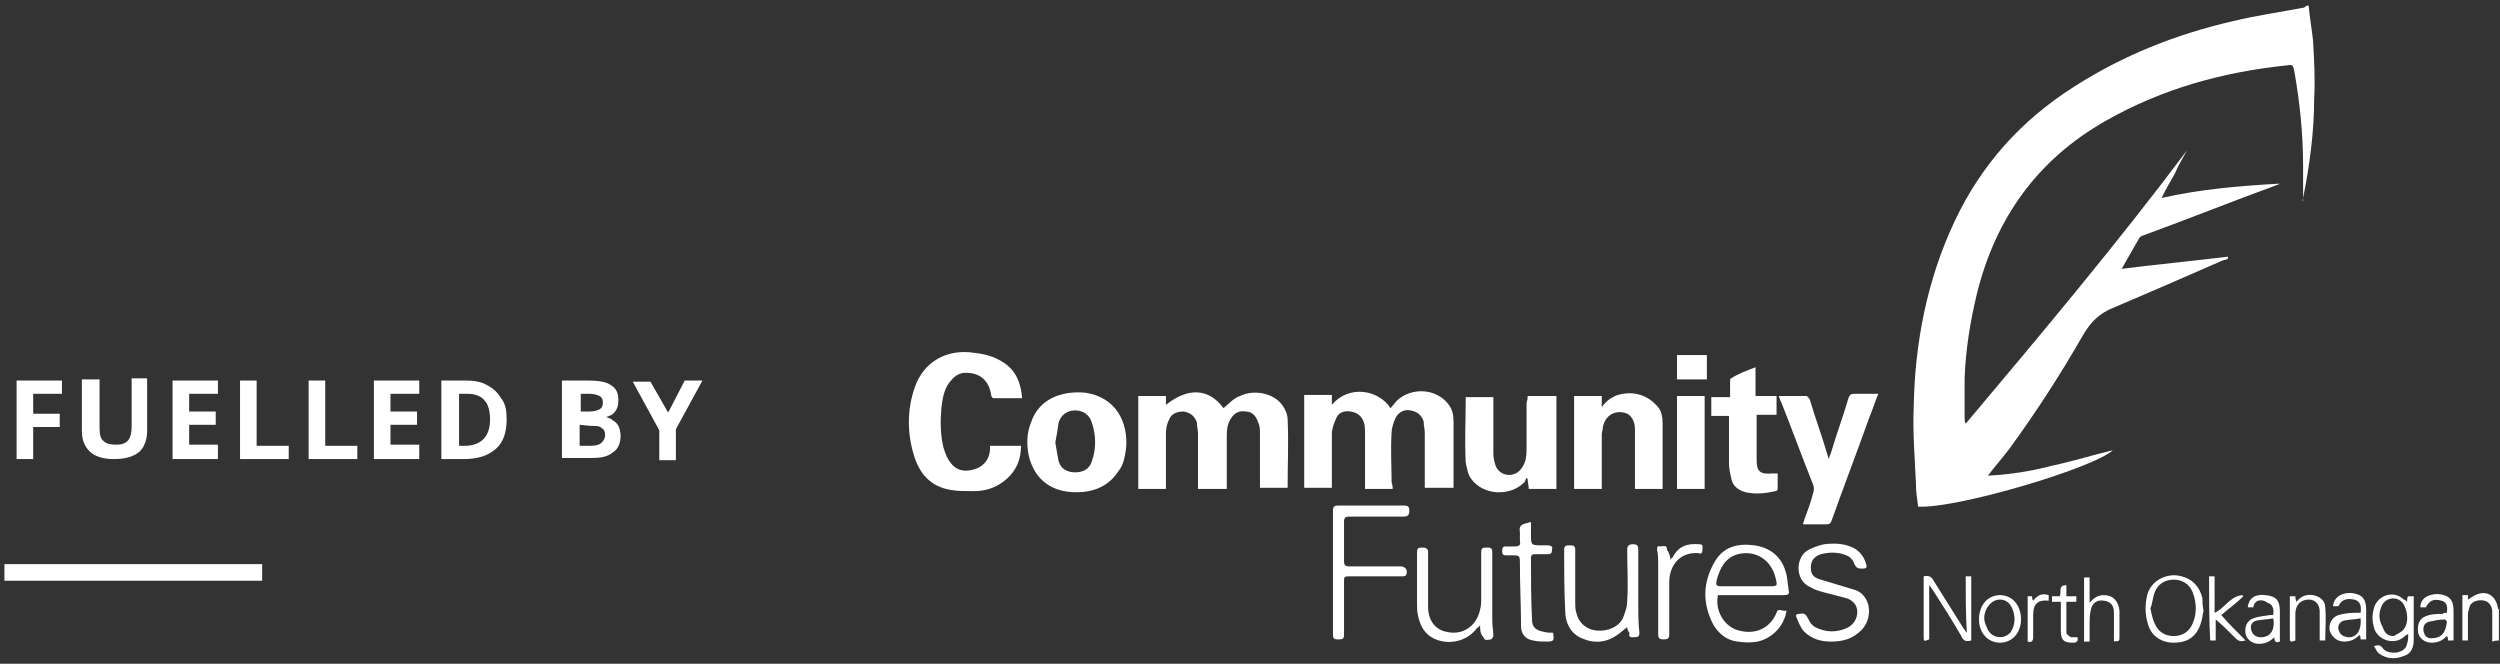 <?xml version="1.0" encoding="utf-8"?>
<!-- Generator: Adobe Illustrator 25.0.0, SVG Export Plug-In . SVG Version: 6.00 Build 0)  -->
<svg version="1.1" id="Layer_1" xmlns="http://www.w3.org/2000/svg" xmlns:xlink="http://www.w3.org/1999/xlink" x="0px" y="0px"
	 viewBox="0 0 226 60" style="enable-background:new 0 0 226 60;" xml:space="preserve">
<rect x="0" y="0" width="226" height="60" fill="#333333" stroke="none"/>
<style type="text/css">
	.st0{fill:#FFFFFF;}
</style>
<path class="st0" d="M23.7,51H0.4v1.5h23.3C23.7,52.5,23.7,51,23.7,51z"/>
<path class="st0" d="M3,41.5H1.5v-7.1h4.1v1.2H3v1.8h2.4v1.2H3V41.5z M13.3,34.4V39c0,0.5-0.1,0.9-0.3,1.3s-0.5,0.7-1,0.9
	c-0.4,0.2-1,0.3-1.7,0.3c-0.9,0-1.7-0.2-2.2-0.7c-0.5-0.5-0.7-1.1-0.7-1.9v-4.6H9v4.4c0,0.6,0.1,1,0.4,1.2c0.2,0.2,0.6,0.3,1.1,0.3
	s0.8-0.1,1.1-0.4c0.2-0.3,0.3-0.7,0.3-1.2v-4.4h1.4V34.4z M19.7,41.5h-4.1v-7.1h4.1v1.2h-2.6v1.6h2.4v1.2h-2.4v1.8h2.6V41.5z
	 M21.7,41.5v-7.1h1.5v5.9h2.9v1.2C26.1,41.5,21.7,41.5,21.7,41.5z M27.9,41.5v-7.1h1.5v5.9h2.9v1.2C32.3,41.5,27.9,41.5,27.9,41.5z
	 M37.9,41.5h-4.1v-7.1h4.1v1.2h-2.6v1.6h2.4v1.2h-2.4v1.8h2.6V41.5z M45.8,37.9c0,1.2-0.3,2.1-1,2.7c-0.7,0.6-1.6,0.9-2.9,0.9h-2
	v-7.1h2.2c0.7,0,1.4,0.1,1.9,0.4c0.6,0.3,1,0.7,1.3,1.2C45.7,36.5,45.8,37.1,45.8,37.9z M44.3,37.9c0-0.8-0.2-1.4-0.5-1.7
	c-0.3-0.4-0.9-0.6-1.5-0.6h-0.8v4.7h0.7C43.5,40.2,44.3,39.5,44.3,37.9z M50.9,34.4h2.2c0.9,0,1.7,0.1,2.1,0.4
	c0.5,0.3,0.7,0.7,0.7,1.4c0,0.4-0.1,0.8-0.3,1c-0.2,0.3-0.5,0.4-0.8,0.5l0,0c0.2,0.1,0.4,0.1,0.6,0.3c0.2,0.1,0.4,0.3,0.5,0.5
	s0.2,0.5,0.2,0.9c0,0.6-0.2,1.2-0.7,1.5c-0.5,0.4-1.1,0.5-1.9,0.5h-2.7v-7L50.9,34.4L50.9,34.4z M52.4,37.2h0.9
	c0.4,0,0.7-0.1,0.9-0.2c0.2-0.1,0.3-0.3,0.3-0.6s-0.1-0.5-0.3-0.6s-0.5-0.2-0.9-0.2h-0.8v1.6H52.4z M52.4,38.4v1.9h1
	c0.5,0,0.8-0.1,1-0.3s0.3-0.4,0.3-0.7s-0.1-0.5-0.3-0.6c-0.2-0.2-0.5-0.2-1-0.2L52.4,38.4L52.4,38.4z M60.4,37.3l1.5-2.9h1.6
	l-2.4,4.4v2.8h-1.5v-2.7l-2.4-4.4h1.6L60.4,37.3z"/>
<path class="st0" d="M208.7,0.5c0.1,1.1,0.3,2.2,0.4,3.2c0.1,1.7,0.2,3.5,0.1,5.2c0,3-0.4,6-1,9c0,0.1-0.1,0.2,0,0.3
	c0-1.1,0-2.1,0-3.2c0-2.9-0.3-5.8-0.8-8.6c-0.1-0.4-0.1-0.6-0.6-0.5c-5.8,0.6-11.3,2.1-16.4,5c-6.2,3.5-10,8.8-11.7,15.7
	c-0.6,2.5-1,5-1.1,7.6c0,1.2,0,2.4,0,3.6c0,0.1,0,0.3,0.1,0.5c6.9-8.2,13.7-16.3,20-24.7c-0.4,0.7-0.8,1.4-1.1,2.1
	c-0.4,0.7-0.8,1.4-1.2,2.2c3.5-0.8,7.1-1.1,10.7-1.3c-0.1,0-0.1,0.1-0.2,0.1c-4.1,1.5-8.1,3.1-12.2,4.6c-0.1,0-0.2,0.1-0.3,0.2
	c-0.5,0.9-1.1,1.9-1.6,2.8c3.2-0.4,6.4-0.7,9.6-1.1c0,0.1,0,0.1,0,0.2c-0.2,0.1-0.4,0.1-0.6,0.2c-3.2,1.4-6.4,2.8-9.7,4.2
	c-1.3,0.5-2.1,1.3-2.8,2.5c-2,3.5-4.2,6.9-6.6,10.2c-0.6,0.8-1.3,1.6-2,2.5c2-0.1,3.9-0.4,5.8-0.9c1.9-0.4,3.8-1,5.5-1.4
	c-1.7,1.6-14.1,5.3-17.6,5.1c-0.1-0.7-0.2-1.4-0.2-2.1c-0.1-2.3-0.3-4.6-0.2-6.9c0.1-5.8,1.2-11.5,3.7-16.8c2.4-5.1,6-9.1,10.7-12.1
	c4.5-2.9,9.3-4.8,14.5-6c2.1-0.5,4.2-0.8,6.3-1.2c0.1,0,0.1,0,0.2-0.1C208.5,0.5,208.6,0.5,208.7,0.5z"/>
<path class="st0" d="M225.9,57.9c-0.2,0-0.3,0-0.6,0.1c0-0.9,0-1.8,0-2.7c0-0.5-0.3-0.9-0.7-1c-0.5-0.1-1,0-1.3,0.4
	c-0.1,0.3-0.2,0.6-0.2,0.9c0,0.8,0,1.5,0,2.3c-0.2,0-0.3,0-0.5,0c0-1.4,0-2.7,0-4.1c0.1,0,0.3,0,0.5,0c0,0.1,0,0.3,0,0.4
	c0.3-0.2,0.6-0.4,0.9-0.5c0.9-0.3,1.6,0.2,1.8,1.2c0,0.1,0,0.1,0.1,0.2C225.9,56.1,225.9,57,225.9,57.9z"/>
<path class="st0" d="M108.3,44.2c0-1.7,0-3.3,0-5c0-0.3-0.1-0.7-0.1-1c-0.2-0.6-0.6-0.9-1.2-1c-0.6,0-1.1,0.2-1.3,0.7
	c-0.2,0.4-0.3,0.8-0.3,1.3c0,1.5,0,3,0,4.5c0,0.1,0,0.3,0,0.5c-0.9,0-1.7,0-2.5,0c0-2.8,0-5.6,0-8.4c0.8,0,1.6,0,2.5,0
	c0,0.3,0,0.5,0,0.8c2-1.6,3.9-1.5,5.2,0.3c0.5-0.4,0.9-0.9,1.5-1.1c1.2-0.6,3-0.3,3.8,0.8c0.3,0.4,0.5,0.9,0.5,1.3
	c0.1,2.1,0,4.1,0,6.2c-0.8,0-1.6,0-2.5,0c0-0.2,0-0.3,0-0.4c0-1.5,0-3,0-4.5c0-0.4,0-0.7-0.2-1.1c-0.2-0.6-0.6-0.9-1.1-0.9
	c-0.5-0.1-1,0.1-1.3,0.6c-0.3,0.4-0.4,1-0.4,1.5c0,1.5,0,3,0,4.4c0,0.1,0,0.3,0,0.5C110,44.2,109.1,44.2,108.3,44.2z"/>
<path class="st0" d="M125.9,44.2c-0.9,0-1.7,0-2.5,0c0-0.1,0-0.3,0-0.4c0-1.5,0-3,0-4.6c0-0.3,0-0.7-0.1-1c-0.2-0.6-0.6-0.9-1.2-1
	s-1.1,0.1-1.3,0.6c-0.2,0.4-0.4,1-0.4,1.4c0,1.5,0,3,0,4.4c0,0.1,0,0.3,0,0.5c-0.9,0-1.7,0-2.5,0c0-2.8,0-5.6,0-8.4
	c0.8,0,1.6,0,2.5,0c0,0.3,0,0.6,0,0.9c1.6-1.9,4.3-1.3,5.3,0.3c0.2-0.2,0.4-0.5,0.6-0.7c1.3-1.2,3.5-1.1,4.6,0.3
	c0.4,0.5,0.5,1,0.5,1.6c0,2,0,4,0,6c-0.8,0-1.7,0-2.6,0c0-0.1,0-0.3,0-0.4c0-1.5,0-3.1,0-4.6c0-0.3-0.1-0.6-0.1-1
	c-0.2-0.6-0.6-0.9-1.2-1c-0.5-0.1-1,0.1-1.3,0.6c-0.2,0.4-0.4,1-0.4,1.4c-0.1,1.5,0,3,0,4.5C125.9,43.9,125.9,44.1,125.9,44.2z"/>
<path class="st0" d="M92.4,36c-0.9,0-1.7,0-2.6,0c-0.1,0-0.2-0.2-0.2-0.3c-0.2-1.3-1-2-2.3-2c-0.7,0-1.1,0.4-1.5,0.9
	c-0.5,0.7-0.6,1.5-0.7,2.3c-0.1,1.2-0.1,2.4,0.2,3.6c0.1,0.3,0.2,0.6,0.3,0.8c0.5,1,1.2,1.4,2.2,1.2s1.7-0.9,1.7-2
	c0-0.1,0-0.1,0-0.2c0.9,0,1.8,0,2.8,0c0,1.2-0.4,2.2-1.3,3s-1.9,1.1-3,1.1c-0.7,0-1.4,0-2-0.1c-1.9-0.3-2.9-1.5-3.4-3.2
	C82,39.1,82,37,82.7,35c0.8-2.3,2.9-3.5,5.4-3.1c0.9,0.1,1.7,0.3,2.5,0.8C91.8,33.4,92.3,34.6,92.4,36z"/>
<path class="st0" d="M97.3,44.5c-2.3,0-3.8-1.2-4.3-3.3c-0.2-1-0.2-2,0.2-3c0.7-2.1,2.7-2.9,4.9-2.7c2.8,0.4,3.9,2.7,3.7,5
	c-0.1,0.7-0.2,1.5-0.7,2.1C100.2,44,98.8,44.5,97.3,44.5z M95.4,40c0.1,0.6,0.2,1.2,0.3,1.7c0.2,0.7,0.8,1,1.5,1s1.3-0.3,1.5-1
	c0.4-1.1,0.4-2.3,0-3.5c-0.2-0.7-0.8-1.1-1.5-1.1s-1.3,0.4-1.5,1.1C95.6,38.9,95.5,39.5,95.4,40z"/>
<path class="st0" d="M138.1,35.8c0.9,0,1.7,0,2.6,0c0,2.8,0,5.6,0,8.4c-0.8,0-1.6,0-2.5,0c0-0.3-0.1-0.6-0.1-0.9l-0.1-0.1
	c-0.1,0.1-0.1,0.3-0.2,0.4c-1.3,1.3-3.7,1.2-4.8-0.3c-0.3-0.4-0.4-1-0.5-1.5c-0.1-1.9,0-3.9,0-5.8c0,0,0,0,0-0.1c0.8,0,1.6,0,2.5,0
	c0,0.2,0,0.3,0,0.5c0,1.5,0,3.1,0,4.6c0,0.4,0.1,0.8,0.2,1.1c0.4,1,1.7,1.1,2.3,0.3c0.4-0.5,0.5-1.1,0.5-1.7c0-1.4,0-2.9,0-4.3
	C138.1,36.1,138.1,36,138.1,35.8z"/>
<path class="st0" d="M150.3,44.2c-0.9,0-1.7,0-2.5,0c0-0.2,0-0.3,0-0.5c0-1.6,0-3.3,0-4.9c0-0.8-0.4-1.4-1-1.5
	c-0.9-0.2-1.7,0.3-1.9,1.3c0,0.2-0.1,0.5-0.1,0.7c0,1.6,0,3.2,0,4.9c-0.8,0-1.7,0-2.5,0c0-2.8,0-5.6,0-8.4c0.8,0,1.6,0,2.5,0
	c0,0.3,0,0.6,0,1c0.5-0.7,1.2-1.1,1.9-1.2c1.2-0.2,2.3,0.2,3.1,1.1c0.4,0.4,0.5,1,0.5,1.6C150.3,40.2,150.3,42.2,150.3,44.2z"/>
<path class="st0" d="M160.8,35.8c0.9,0,1.7,0,2.5,0c0.1,0,0.2,0.2,0.3,0.3c0.5,1.7,1.1,3.3,1.6,5c0,0.1,0.1,0.2,0.1,0.4
	c0.1-0.2,0.1-0.3,0.2-0.5c0.5-1.7,1.1-3.3,1.6-5c0.1-0.3,0.2-0.4,0.5-0.4c0.7,0,1.4,0,2.2,0c-0.3,0.7-0.5,1.4-0.8,2.1
	c-1.1,3.1-2.3,6.2-3.4,9.3c-0.1,0.3-0.2,0.4-0.5,0.4c-0.7,0-1.4,0-2.1,0c0-0.2,0.1-0.3,0.1-0.4c0.3-0.8,0.6-1.6,0.8-2.4
	c0.1-0.2,0.1-0.6,0-0.8c-1-2.5-1.9-5-2.9-7.5C160.9,36.2,160.9,36,160.8,35.8z"/>
<path class="st0" d="M158.7,33.2c0,0.9,0,1.7,0,2.6c0.6,0,1.2,0,1.9,0c0,0.6,0,1.1,0,1.7c-0.6,0-1.2,0-1.8,0c0,0.2,0,0.3,0,0.4
	c0,1.2,0,2.4,0,3.7c0,1,0.3,1.3,1.4,1.2c0.1,0,0.3,0,0.5,0c0,0.5,0,0.9,0,1.4c0,0.1-0.1,0.2-0.2,0.2c-0.9,0.2-1.8,0.3-2.7,0.1
	c-0.7-0.2-1.2-0.6-1.3-1.3c-0.1-0.4-0.2-0.9-0.2-1.3c0-1.4,0-2.8,0-4.2v-0.1c-0.5,0-1.1,0-1.6,0c0-0.6,0-1.1,0-1.7
	c0.5,0,1.1,0,1.7,0c0-0.5,0-1,0-1.4c0-0.1,0-0.3,0.1-0.3C157.1,33.8,157.9,33.5,158.7,33.2z"/>
<path class="st0" d="M161.5,55.2c-0.2,1.4-1.3,2.5-2.6,2.8c-0.6,0.1-1.2,0.1-1.8,0c-1-0.1-1.7-0.7-2.2-1.5c-1-1.9-1-3.8,0.1-5.7
	c0.8-1.4,2.1-1.7,3.6-1.5c1.4,0.2,2.4,1,2.8,2.3c0.2,0.6,0.2,1.2,0.3,1.8c0.1,0.3-0.1,0.4-0.4,0.4c-1.8,0-3.7,0-5.5,0
	c-0.2,0-0.3,0-0.5,0c-0.3,1.4,0.6,2.9,1.9,3.2c1.5,0.4,2.8-0.2,3.4-1.6C160.7,54.9,161.1,55.3,161.5,55.2z M157.9,53
	c0.7,0,1.3,0,2,0c0.8,0,0.8,0,0.6-0.8c-0.4-1.6-1.8-2.5-3.4-2.1c-1.1,0.3-1.6,1.2-1.9,2.3c-0.1,0.5-0.1,0.6,0.5,0.6
	C156.4,53,157.2,53,157.9,53z"/>
<path class="st0" d="M120.5,51.8c0-1.9,0-3.7,0-5.6c0-0.4,0.1-0.5,0.5-0.5c2,0,3.9,0,5.9,0c0.4,0,0.5,0.1,0.5,0.5
	c0,0.3-0.1,0.5-0.5,0.5c-1.6,0-3.3,0-4.9,0c-0.4,0-0.5,0.1-0.5,0.5c0,1.2,0,2.3,0,3.5c0,0.4,0.1,0.5,0.5,0.5c1.5,0,3.1,0,4.6,0
	c0.5,0,0.7,0.4,0.5,0.8c-0.1,0.1-0.2,0.1-0.4,0.1c-1.5,0-3.1,0-4.6,0c-0.6,0-0.6,0-0.6,0.5c0,1.6,0,3.2,0,4.8c0,0.4-0.2,0.4-0.5,0.4
	s-0.5,0-0.5-0.4C120.5,55.5,120.5,53.6,120.5,51.8z"/>
<path class="st0" d="M165.5,58c-0.8,0-1.7-0.2-2.4-0.9c-0.3-0.3-0.5-0.8-0.7-1.3c-0.1-0.2,0-0.3,0.2-0.3c0.6-0.1,0.6,0,0.9,0.5
	c0.1,0.3,0.4,0.6,0.6,0.7c1,0.5,2,0.5,3,0c0.5-0.3,0.8-0.8,0.8-1.4s-0.4-1-0.9-1.2c-0.8-0.2-1.5-0.4-2.3-0.6c-0.3-0.1-0.7-0.2-1-0.4
	c-1.5-0.6-1.4-2.8-0.2-3.4c0.4-0.2,0.9-0.4,1.4-0.5c0.9-0.1,1.7-0.1,2.6,0.3c0.6,0.3,1,0.8,1.2,1.5c0.1,0.3,0,0.4-0.3,0.4
	c-0.4,0-0.6,0-0.8-0.5c-0.1-0.3-0.4-0.6-0.7-0.7c-0.7-0.3-1.5-0.3-2.3-0.1c-0.6,0.2-0.9,0.6-0.9,1.2s0.2,0.9,0.9,1.1
	c1,0.3,2,0.6,3,0.9c0.7,0.2,1.1,0.7,1.3,1.4c0.2,0.9-0.1,1.9-0.9,2.5C167.3,57.8,166.5,58,165.5,58z"/>
<path class="st0" d="M154.1,35.8c0,2.8,0,5.6,0,8.4c-0.8,0-1.7,0-2.5,0c0-2.8,0-5.6,0-8.4C152.5,35.8,153.3,35.8,154.1,35.8z"/>
<path class="st0" d="M133.8,56.5c-0.1,0.2-0.2,0.2-0.3,0.3c-0.9,1.2-2.5,1.5-3.7,1c-1-0.4-1.4-1.2-1.6-2.1c-0.1-0.4-0.1-0.7-0.1-1.1
	c0-1.6,0-3.1,0-4.7c0-0.4,0.2-0.4,0.5-0.4s0.5,0.1,0.5,0.4c0,1.7,0,3.4,0,5c0,1.1,0.6,2,1.6,2.2c1.5,0.4,2.8-0.5,3.1-2
	c0.1-0.3,0.1-0.7,0.1-1c0-1.4,0-2.8,0-4.2c0-0.4,0.2-0.4,0.5-0.4s0.5,0,0.5,0.4c0,2.1,0,4.1,0,6.2c0,0.5,0.1,0.9,0.1,1.4
	c0,0.1-0.2,0.3-0.2,0.3c-0.2,0-0.6,0.2-0.7-0.2C133.8,57.3,133.8,56.9,133.8,56.5z"/>
<path class="st0" d="M147.1,56.7c-0.3,0.2-0.6,0.5-0.9,0.7c-1,0.7-2.1,0.8-3.2,0.3c-1-0.4-1.5-1.4-1.5-2.4c-0.1-1.9-0.1-3.7-0.1-5.6
	c0-0.4,0.2-0.4,0.5-0.4s0.5,0,0.5,0.4c0,1.6,0,3.1,0,4.7c0,0.3,0,0.7,0.1,1c0.2,0.9,0.9,1.5,1.8,1.6c1,0.1,2-0.3,2.4-1.1
	c0.2-0.5,0.4-1,0.4-1.6c0.1-1.5,0-3.1,0-4.6c0-0.3,0.1-0.5,0.5-0.5s0.5,0.1,0.5,0.5c0,1.6,0,3.2,0,4.8c0,0.9,0,1.8,0.1,2.7
	c0,0.3-0.1,0.4-0.4,0.4c-0.3,0-0.6,0.1-0.5-0.4C147.2,57.1,147.1,56.9,147.1,56.7z"/>
<path class="st0" d="M140.4,57.2c0.1,0.7,0.1,0.8-0.6,0.8c-0.4,0-0.8,0-1.2-0.1c-0.7-0.1-1.1-0.6-1.1-1.3c0-1.9-0.1-3.7-0.1-5.6
	c0-0.8,0-0.8-0.8-0.8c-0.2,0-0.4,0-0.5,0c-0.3,0-0.3-0.2-0.3-0.4s0-0.4,0.3-0.4s0.6,0,0.8,0c0.4,0,0.6-0.1,0.5-0.5
	c0-0.3,0-0.5,0-0.8c-0.1-0.5,0.1-0.7,0.6-0.8c0.1,0,0.2-0.1,0.4-0.1c0,0.4,0,0.8,0,1.1c0,1,0,1,1.1,1c0.1,0,0.3,0,0.4,0
	c0.3,0,0.5,0.1,0.4,0.4c0,0.3-0.1,0.4-0.4,0.4c-0.4,0-0.8,0-1.2,0c-0.2,0-0.3,0.1-0.3,0.3c0,1.9,0,3.8,0.1,5.7c0,0.6,0.4,0.9,1,1
	C139.8,57.2,140.1,57.2,140.4,57.2z"/>
<path class="st0" d="M151,50.6c0.1-0.1,0.1-0.2,0.2-0.2c0.5-1,1.3-1.3,2.4-1.2c0.4,0,0.3,0.2,0.3,0.5s-0.1,0.4-0.4,0.3
	c-1.8-0.1-2.6,1.3-2.6,2.6c0,1.6,0,3.1,0,4.7c0,0.4-0.1,0.5-0.5,0.5s-0.5-0.1-0.5-0.5c0-2.1,0-4.2,0-6.3c0-0.4,0-0.9-0.1-1.3
	c0-0.2,0-0.4,0.3-0.3c0.2,0,0.6-0.2,0.6,0.3C150.9,50,151,50.3,151,50.6z"/>
<path class="st0" d="M177.7,52.1c0.2,0,0.4,0,0.5,0c0,1.9,0,3.9,0,5.8c-0.4,0.1-0.7,0.1-0.9-0.4c-0.8-1.4-1.7-2.8-2.6-4.2
	c-0.1-0.1-0.1-0.2-0.3-0.4c0,1.7,0,3.3,0,4.9c-0.5,0.2-0.5,0.2-0.5-0.3c0-1.7,0-3.3,0-5c0-0.1,0-0.3,0-0.4c0.4-0.1,0.7,0,0.9,0.4
	c0.9,1.4,1.8,2.9,2.7,4.3c0.1,0.1,0.1,0.2,0.3,0.4C177.7,55.4,177.7,53.8,177.7,52.1z"/>
<path class="st0" d="M199.2,55.2c-0.1,0.4-0.1,0.8-0.3,1.3c-0.4,1.1-1.2,1.6-2.4,1.6c-1.1,0-2-0.6-2.3-1.6c-0.3-0.9-0.3-1.8-0.1-2.7
	c0.3-1.1,1.3-1.8,2.5-1.8c1.3,0.1,2.2,0.8,2.5,2.1C199.1,54.4,199.1,54.7,199.2,55.2z M194.4,55c0.1,0.5,0.2,1,0.4,1.4
	c0.3,0.7,0.9,1.1,1.7,1.1s1.4-0.4,1.7-1.1c0.4-0.9,0.4-1.9,0-2.9c-0.3-0.7-0.9-1.1-1.7-1.1s-1.4,0.4-1.7,1.1
	C194.6,54,194.6,54.5,194.4,55z"/>
<path class="st0" d="M217.6,54.4c0-0.2,0-0.4,0.1-0.5c0.2,0,0.3,0,0.5,0c0,0.2,0,0.5,0,0.7c0,1.1,0,2.1,0,3.2c0,0.7-0.2,1.3-0.9,1.5
	c-0.7,0.3-1.5,0.3-2.2-0.2c-0.2-0.1-0.3-0.4-0.5-0.7c0.4-0.1,0.6-0.1,0.8,0.2c0.3,0.4,0.8,0.4,1.2,0.4c0.5-0.1,0.9-0.3,1-0.8
	c0.1-0.3,0.1-0.5,0.1-0.9c-0.1,0.1-0.2,0.1-0.3,0.2c-0.8,0.8-2.2,0.5-2.7-0.5c-0.3-0.8-0.3-1.5,0-2.3c0.5-1,1.8-1.3,2.6-0.5
	C217.4,54.2,217.5,54.3,217.6,54.4z M216.4,57.5c0.3-0.2,0.6-0.3,0.8-0.5c0.6-0.6,0.5-1.8,0-2.5c-0.5-0.6-1.4-0.5-1.8,0.1
	c-0.4,0.7-0.4,1.4,0,2.1C215.6,57.3,215.9,57.5,216.4,57.5z"/>
<path class="st0" d="M203.7,54.9c-0.2,0-0.3,0-0.5,0c0.1-1,0.9-1.2,1.6-1.1c1,0.1,1.3,0.5,1.3,1.5c0,0.9,0,1.8,0,2.7
	c-0.3,0.1-0.5,0.1-0.5-0.4c-0.4,0.4-0.8,0.6-1.4,0.6c-0.6,0-1.1-0.4-1.2-0.9c-0.1-0.6,0.1-1.2,0.7-1.4c0.5-0.2,1-0.2,1.5-0.3
	c0.1,0,0.2,0,0.3,0c0.1-0.6-0.1-1-0.5-1.1C204.5,54.1,203.8,54.2,203.7,54.9z M205.5,55.9c-0.5,0.1-1,0.1-1.5,0.2
	c-0.4,0.1-0.6,0.4-0.5,0.8s0.3,0.6,0.7,0.7C205.2,57.7,205.7,57,205.5,55.9z"/>
<path class="st0" d="M221.2,55.4c0.1-0.7-0.1-1-0.5-1.1c-0.7-0.2-1.1,0-1.4,0.6c-0.2,0-0.3,0-0.5,0c0-0.8,0.7-1.2,1.6-1.2
	c1,0.1,1.4,0.5,1.4,1.5c0,0.9,0,1.8,0,2.7c-0.1,0-0.3,0-0.5,0c0-0.1,0-0.3-0.1-0.4c-0.4,0.4-0.8,0.6-1.4,0.6c-0.6,0-1.1-0.4-1.2-0.9
	c-0.1-0.7,0.1-1.3,0.7-1.5c0.5-0.2,1-0.2,1.5-0.2C220.9,55.4,221,55.4,221.2,55.4z M221.2,56.2c0,0-0.1-0.2-0.2-0.2
	c-0.5,0-0.9,0.1-1.4,0.2c-0.4,0.1-0.6,0.4-0.5,0.9c0.1,0.4,0.3,0.6,0.7,0.6C220.7,57.7,221.1,57.2,221.2,56.2z"/>
<path class="st0" d="M213.4,55.4c0.1-0.7-0.1-1.1-0.6-1.2s-1.1-0.1-1.4,0.6c-0.2,0-0.3,0-0.5,0c0.1-0.8,0.7-1.2,1.6-1.2
	c1,0.1,1.4,0.5,1.4,1.5c0,0.9,0,1.8,0,2.7c-0.1,0-0.3,0-0.5,0c0-0.1,0-0.3-0.1-0.4c-0.4,0.4-0.8,0.6-1.4,0.6c-0.6,0-1.1-0.4-1.3-1
	c-0.1-0.6,0.2-1.2,0.8-1.4c0.4-0.1,0.9-0.2,1.4-0.2C213.1,55.4,213.2,55.4,213.4,55.4z M213.4,55.9c-0.5,0.1-1,0.1-1.5,0.2
	c-0.4,0.1-0.6,0.5-0.5,0.8c0.1,0.4,0.3,0.6,0.8,0.7C213,57.7,213.5,57,213.4,55.9z"/>
<path class="st0" d="M191.1,58c0-0.9,0-1.7,0-2.6c0-0.7-0.3-1-0.9-1.1c-0.6-0.1-1.1,0.2-1.2,0.9c-0.1,0.4-0.1,0.9-0.1,1.3
	c0,0.5,0,1,0,1.5c-0.2,0-0.3,0-0.5,0c0-1.9,0-3.9,0-5.8c0.1,0,0.3,0,0.5,0c0,0.7,0,1.5,0,2.3c0.4-0.5,0.8-0.7,1.3-0.7
	c0.8,0,1.3,0.5,1.4,1.4c0,0.8,0,1.7,0,2.5C191.6,58.1,191.3,57.9,191.1,58z"/>
<path class="st0" d="M180.8,58.1c-1.1,0-1.9-0.9-1.9-2.1c0-1.3,0.8-2.2,1.9-2.2s1.9,0.9,1.9,2.2C182.7,57.2,181.9,58.1,180.8,58.1z
	 M180.8,57.6c0.4,0,0.8-0.2,1-0.5c0.4-0.7,0.4-1.4,0.1-2.1c-0.2-0.5-0.6-0.8-1.1-0.8s-0.9,0.3-1.2,0.8c-0.3,0.6-0.3,1.1,0,1.7
	C179.8,57.3,180.3,57.6,180.8,57.6z"/>
<path class="st0" d="M151.6,34.3c0-0.7,0-1.4,0-2.2c0.9,0,1.8,0,2.7,0c0,0.7,0,1.4,0,2.2C153.3,34.3,152.5,34.3,151.6,34.3z"/>
<path class="st0" d="M199.7,52.1c0.2,0,0.3,0,0.5,0c0,1.1,0,2.2,0,3.3c0.9-0.4,1.4-1.5,2.5-1.6l0.1,0.1c-0.6,0.6-1.3,1.1-2,1.7
	c0.7,0.8,1.4,1.5,2.2,2.3c-0.4,0.1-0.6,0.1-0.9-0.2c-0.6-0.6-1.2-1.2-1.8-1.7c0,0.6,0,1.2,0,1.9c-0.2,0-0.3,0-0.5,0
	C199.7,56,199.7,54.1,199.7,52.1z"/>
<path class="st0" d="M207,53.9c0.2,0,0.3,0,0.5,0c0,0.1,0,0.3,0.1,0.5c0.4-0.5,0.9-0.7,1.5-0.6s1.1,0.5,1.1,1.1c0.1,1,0,2,0,3
	c-0.1,0-0.3,0-0.5,0c0-0.9,0-1.7,0-2.6s-0.7-1.3-1.5-1c-0.5,0.2-0.7,0.7-0.7,1.2c0,0.8,0,1.6,0,2.4c-0.5,0.2-0.5,0.1-0.5-0.3
	C207,56.4,207,55.1,207,53.9z"/>
<path class="st0" d="M187.8,57.6c0.1,0.4-0.1,0.5-0.4,0.5c-0.8,0-1.1-0.2-1.1-1.1s0-1.7,0-2.6c-0.3,0-0.5,0-0.8,0c0-0.2,0-0.3,0-0.5
	c0.3,0,0.5,0,0.7,0c0.2-0.4-0.2-1,0.6-1c0,0.3,0,0.6,0,1c0.3,0,0.6,0,0.9,0c0,0.2,0,0.3,0,0.5c-0.3,0-0.6,0-0.9,0c0,1,0,1.9,0,2.8
	c0,0.1,0.2,0.3,0.4,0.4C187.5,57.6,187.7,57.6,187.8,57.6z"/>
<path class="st0" d="M183.3,53.9c0.2,0,0.3,0,0.4,0c0,0.1,0,0.3,0.1,0.4c0.4-0.5,0.8-0.7,1.4-0.5c0,0.2,0,0.3,0,0.5
	c-1-0.1-1.4,0.3-1.4,1.3c0,0.7,0,1.3,0,2c0,0.4-0.2,0.5-0.5,0.4C183.3,56.6,183.3,55.3,183.3,53.9z"/>
</svg>
